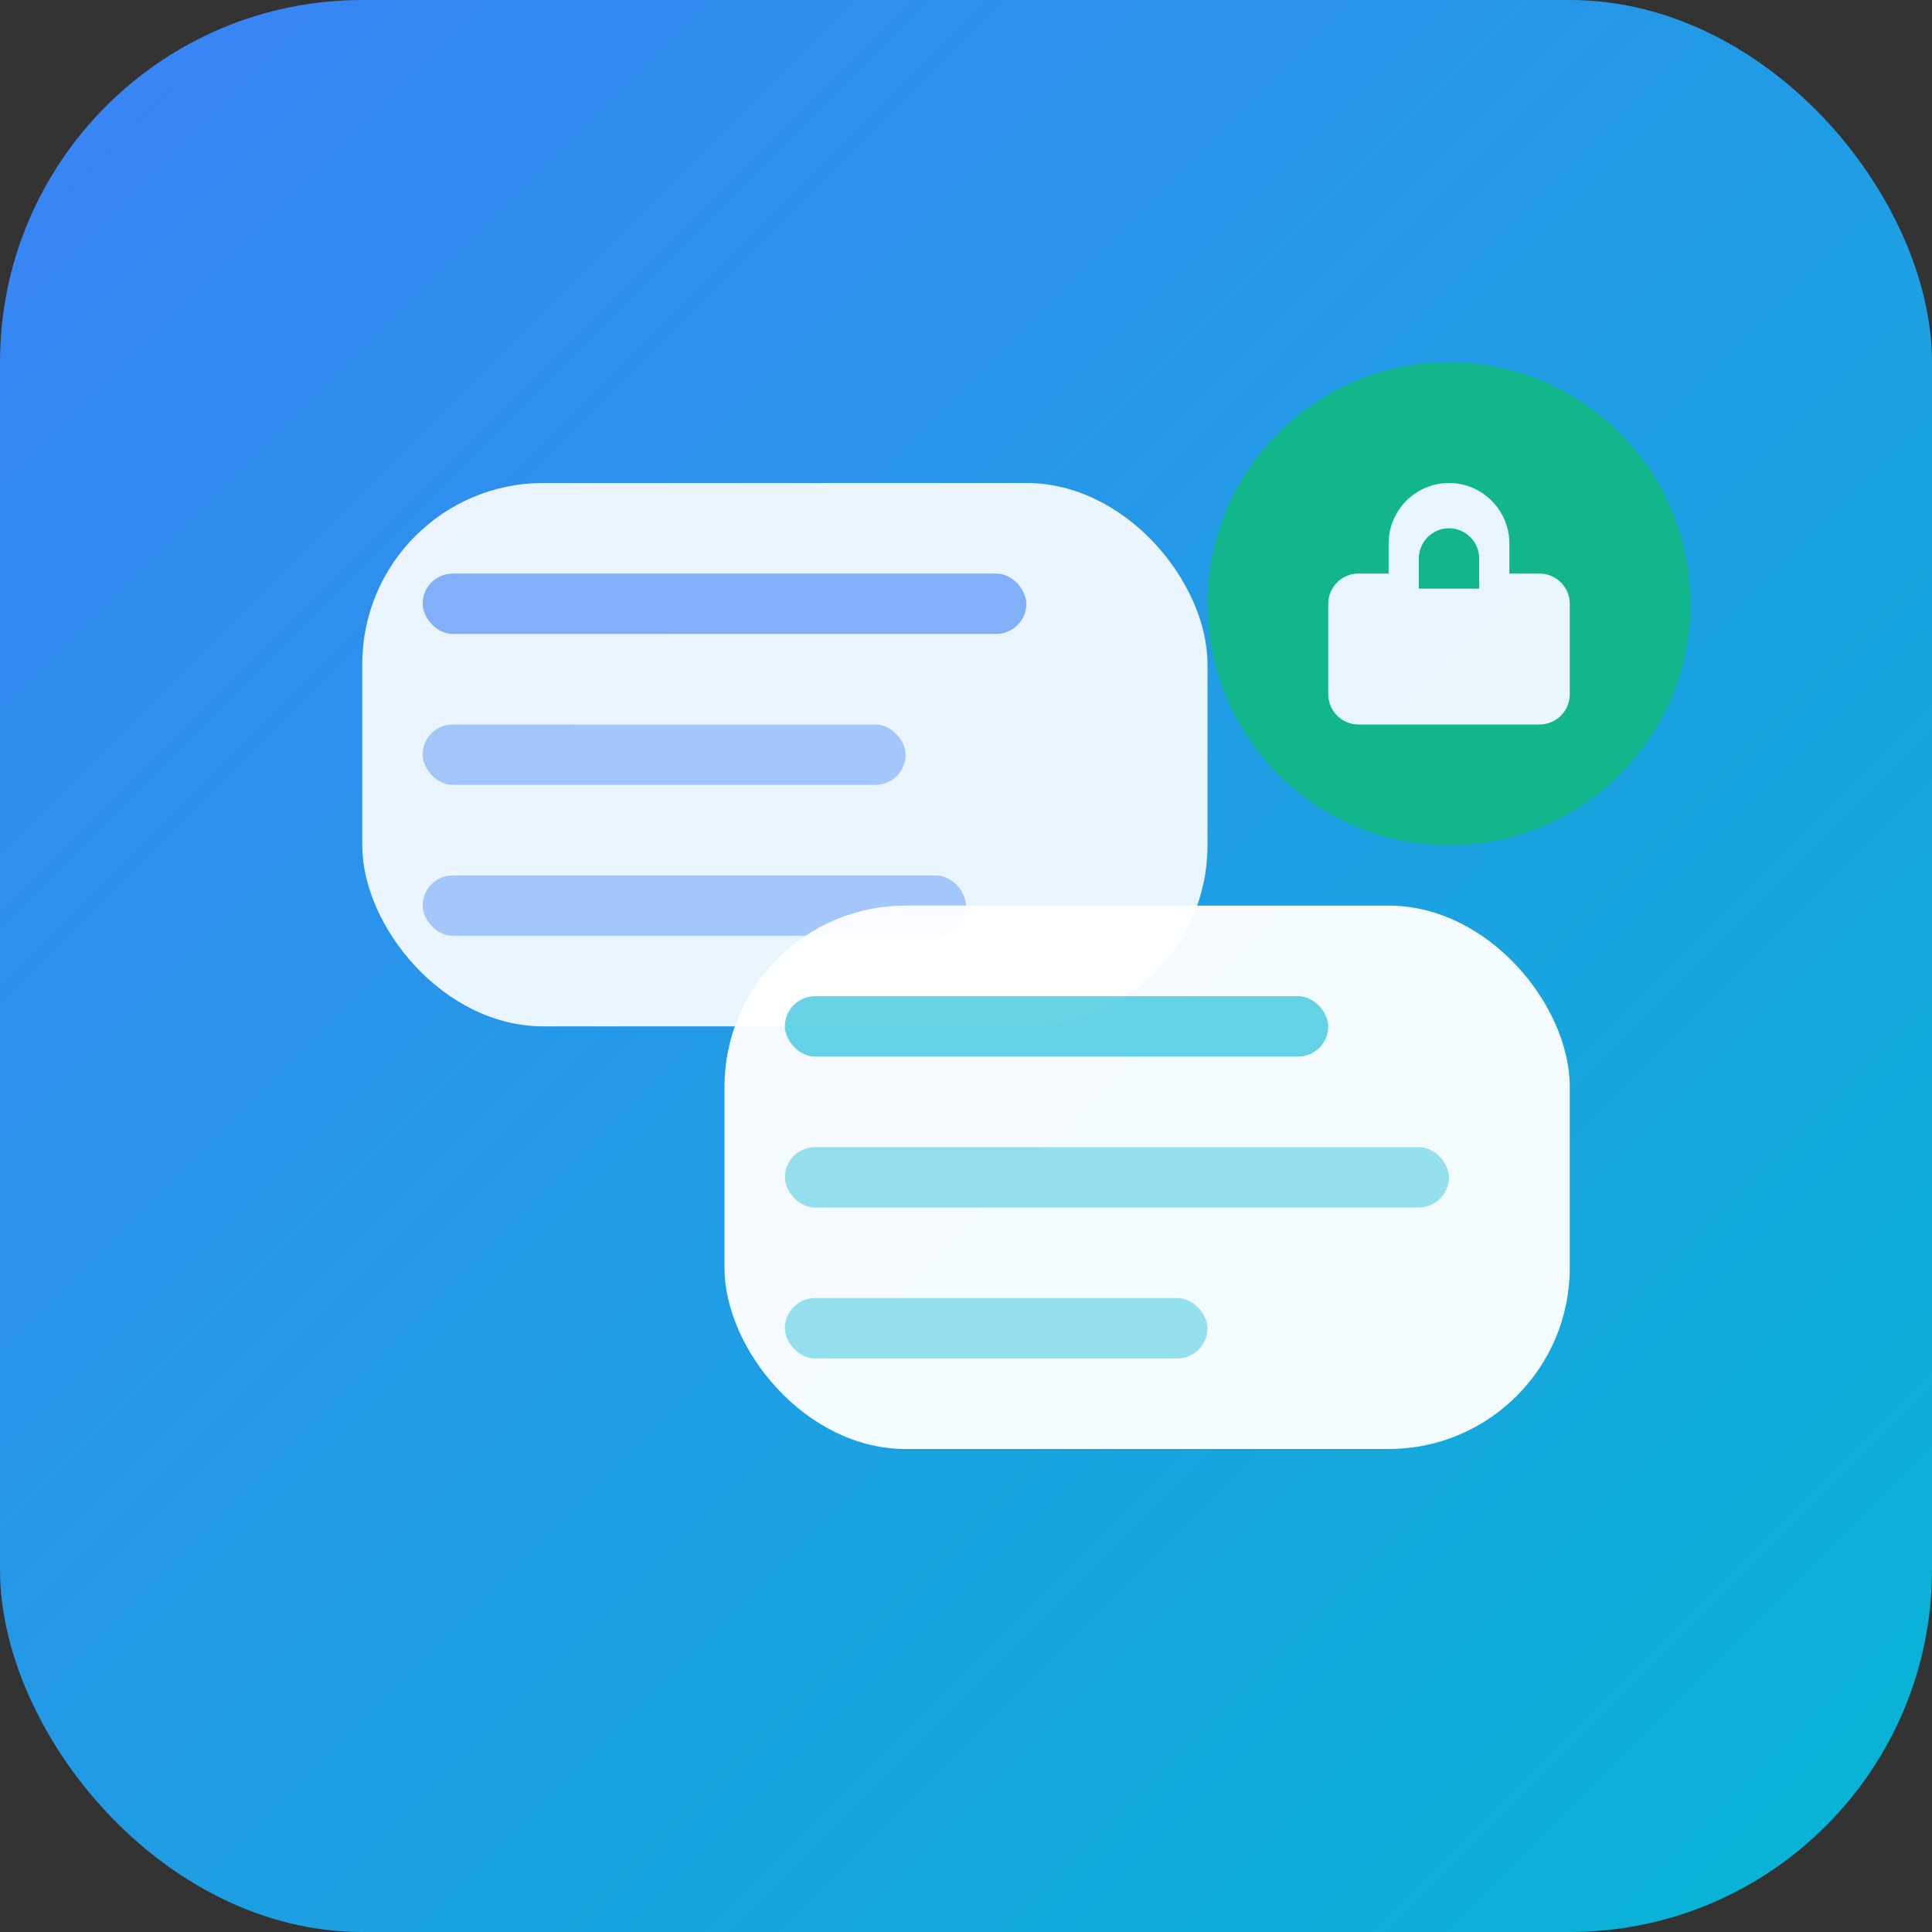 <svg width="64" height="64" viewBox="0 0 64 64" fill="none" xmlns="http://www.w3.org/2000/svg">
  <rect x="0" y="0" width="64" height="64" fill="#333333" stroke="none"/>
  <rect width="64" height="64" rx="12" fill="url(#gradient)"/>
  <defs>
    <linearGradient id="gradient" x1="0" y1="0" x2="64" y2="64" gradientUnits="userSpaceOnUse">
      <stop offset="0%" stop-color="#3B82F6"/>
      <stop offset="100%" stop-color="#06B6D4"/>
    </linearGradient>
  </defs>
  
  <!-- Message bubble 1 -->
  <rect x="12" y="16" width="28" height="18" rx="6" fill="white" opacity="0.9"/>
  <rect x="14" y="19" width="20" height="2" rx="1" fill="#3B82F6" opacity="0.6"/>
  <rect x="14" y="24" width="16" height="2" rx="1" fill="#3B82F6" opacity="0.4"/>
  <rect x="14" y="29" width="18" height="2" rx="1" fill="#3B82F6" opacity="0.4"/>
  
  <!-- Message bubble 2 -->
  <rect x="24" y="30" width="28" height="18" rx="6" fill="white" opacity="0.95"/>
  <rect x="26" y="33" width="18" height="2" rx="1" fill="#06B6D4" opacity="0.6"/>
  <rect x="26" y="38" width="22" height="2" rx="1" fill="#06B6D4" opacity="0.4"/>
  <rect x="26" y="43" width="14" height="2" rx="1" fill="#06B6D4" opacity="0.4"/>
  
  <!-- Lock/Security icon -->
  <g opacity="0.9">
    <circle cx="48" cy="20" r="8" fill="#10B981"/>
    <path d="M48 16c-1.1 0-2 .9-2 2v1h-1c-.55 0-1 .45-1 1v3c0 .55.45 1 1 1h6c.55 0 1-.45 1-1v-3c0-.55-.45-1-1-1h-1v-1c0-1.1-.9-2-2-2zm0 1.5c.55 0 1 .45 1 1v1h-2v-1c0-.55.45-1 1-1z" fill="white"/>
  </g>
</svg>
